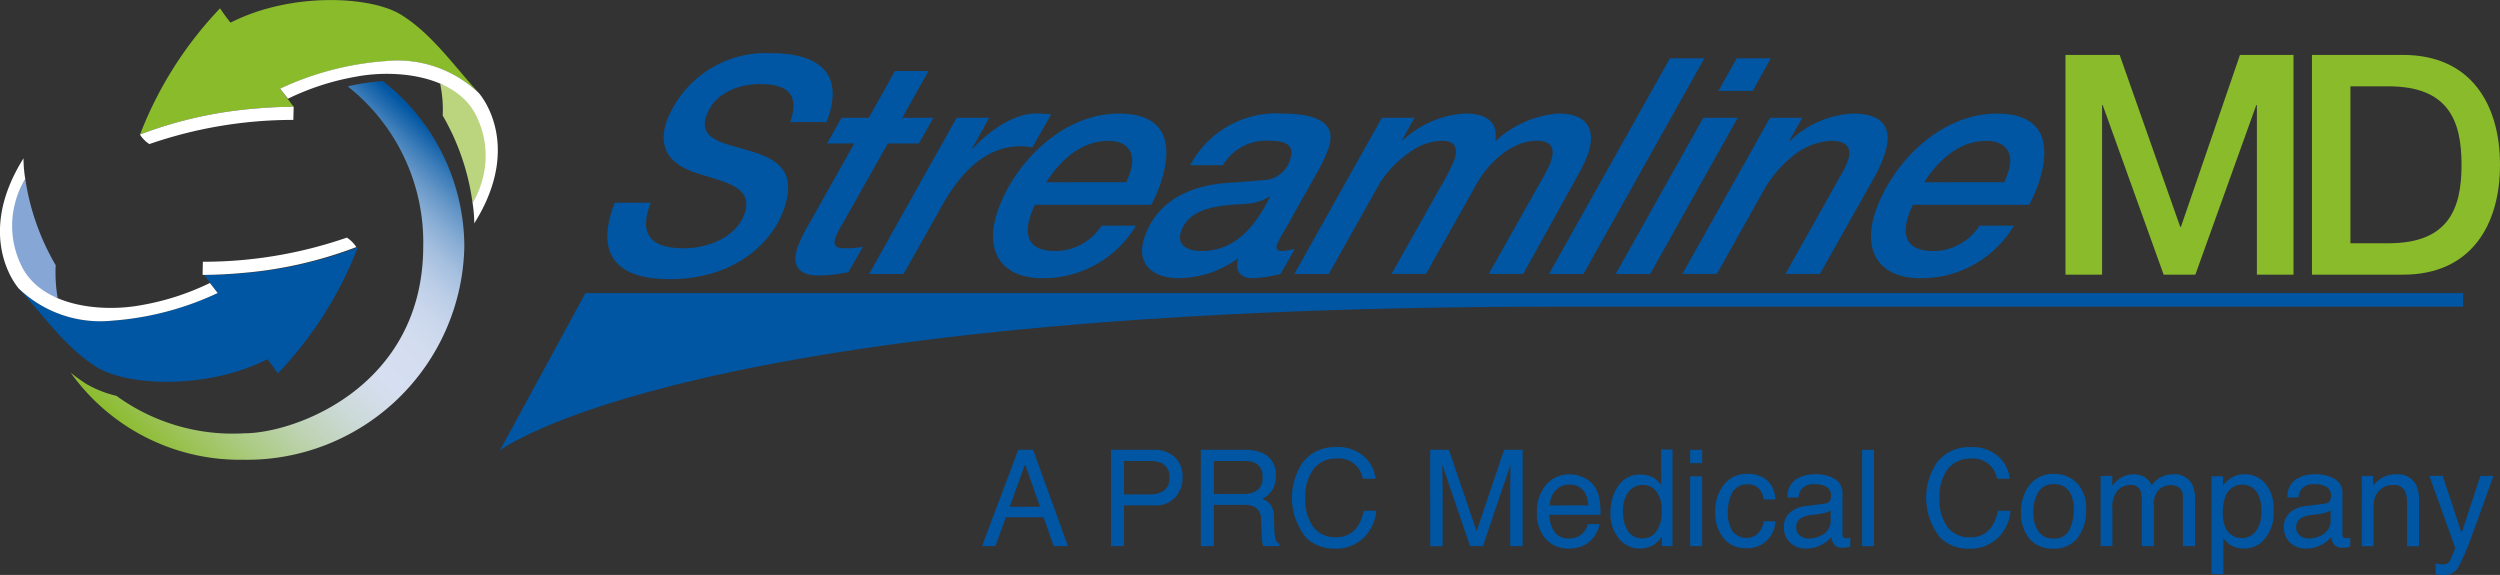 <svg xmlns="http://www.w3.org/2000/svg" xmlns:xlink="http://www.w3.org/1999/xlink" width="166.909" height="38.384" viewBox="0 0 166.909 38.384">
  <rect x="0" y="0" width="166.909" height="38.384" fill="#333333" stroke="none"/>
  <defs>
    <linearGradient id="linear-gradient" x1="0.213" y1="1.003" x2="0.988" y2="0.197" gradientUnits="objectBoundingBox">
      <stop offset="0" stop-color="#8abb2a"/>
      <stop offset="0.058" stop-color="#96c049"/>
      <stop offset="0.174" stop-color="#accb84"/>
      <stop offset="0.281" stop-color="#bed3b3"/>
      <stop offset="0.375" stop-color="#cbd9d5"/>
      <stop offset="0.453" stop-color="#d3dde9"/>
      <stop offset="0.505" stop-color="#d6dff1"/>
      <stop offset="0.608" stop-color="#d3ddef"/>
      <stop offset="0.679" stop-color="#cad7ec"/>
      <stop offset="0.74" stop-color="#bacde7"/>
      <stop offset="0.795" stop-color="#a5bfdf"/>
      <stop offset="0.847" stop-color="#88add4"/>
      <stop offset="0.896" stop-color="#6697c8"/>
      <stop offset="0.943" stop-color="#3d7db9"/>
      <stop offset="0.987" stop-color="#0f5fa8"/>
      <stop offset="1" stop-color="#0056a3"/>
    </linearGradient>
  </defs>
  <g id="Group_5652" data-name="Group 5652" transform="translate(-99.371 -237.69)">
    <g id="Group_5642" data-name="Group 5642" transform="translate(139.922 241.242)">
      <g id="Group_5640" data-name="Group 5640" transform="translate(0 0)">
        <path id="Path_2748" data-name="Path 2748" d="M240.385,259.768c-.891,2.238.134,3.045,2.231,3.045,1.372,0,3.428-.625,4.02-2.3.578-1.634-.954-2.037-2.558-2.521-1.15-.343-3.583-.988-2.613-3.731a7.084,7.084,0,0,1,6.947-4.475c3.005,0,5.018,1.209,3.7,4.6h-2.421c.615-1.795-.09-2.54-2.046-2.54-.686,0-2.874.2-3.551,2.117-.5,1.411.792,1.754,2.242,2.158,1.852.523,4,1.068,2.928,4.093-.792,2.238-3.28,4.658-7.636,4.658-3.389,0-5.032-1.511-3.662-5.1Z" transform="translate(-237.482 -249.787)" fill="#0056a3"/>
        <path id="Path_2749" data-name="Path 2749" d="M286.887,253.836h2.238l-1.75,3.125h2.077l-.969,1.713h-2.077l-2.873,5.1a9.31,9.31,0,0,0-.6,1.129c-.157.444-.13.767.556.767a5.923,5.923,0,0,0,1.265-.1l-.982,1.694a9.771,9.771,0,0,1-1.974.222c-1.653,0-1.735-.968-1.392-1.936a9.055,9.055,0,0,1,.554-1.169l3.209-5.708h-1.815l.969-1.713h1.816Z" transform="translate(-267.687 -252.647)" fill="#0056a3"/>
        <path id="Path_2750" data-name="Path 2750" d="M302.836,263.8h2.178l-1.144,2.037.026.04c1.032-1.15,2.751-2.36,4.163-2.36a6.361,6.361,0,0,1,1.087.061l-1.261,2.2a4.764,4.764,0,0,0-.778-.081c-2.379,0-4.029,1.814-5.215,3.912l-2.6,4.617h-2.3Z" transform="translate(-279.519 -259.486)" fill="#0056a3"/>
        <path id="Path_2751" data-name="Path 2751" d="M334.719,271a7.2,7.2,0,0,1-6.262,3.508c-2.642,0-3.944-1.734-2.947-4.558,1.134-3.2,4.331-6.432,8.063-6.432,3.711,0,3.459,2.763,2.739,4.8a9.59,9.59,0,0,1-.576,1.291h-7.765a4.887,4.887,0,0,0-.276.666c-.506,1.431-.11,2.419,1.625,2.419a3.677,3.677,0,0,0,3.1-1.693Zm-.647-2.9c.106-.243.177-.443.248-.645.435-1.23-.078-2.116-1.449-2.116-1.715,0-3.11,1.149-4.144,2.762Z" transform="translate(-299.428 -259.486)" fill="#0056a3"/>
        <path id="Path_2752" data-name="Path 2752" d="M368.656,271.2a8.6,8.6,0,0,0-.565,1.028c-.1.282-.043.464.321.464.262,0,.579-.1.849-.121l-.947,1.654a9.045,9.045,0,0,1-1.9.282c-.786,0-1.166-.524-.92-1.331a6.868,6.868,0,0,1-3.98,1.331c-1.714,0-2.911-.948-2.262-2.783.905-2.56,3.3-3.447,5.645-3.589.781-.04,1.6-.121,2.364-.182a1.887,1.887,0,0,0,1.694-1.371c.35-.987-.364-1.249-1.312-1.249a3.376,3.376,0,0,0-3.179,1.632h-2.178a6.481,6.481,0,0,1,6.141-3.448c3.792,0,3.32,1.674,3.057,2.42a9.624,9.624,0,0,1-.758,1.572Zm-5.609,1.492c2.238,0,3.555-1.613,4.556-3.589l-.026-.041a3.425,3.425,0,0,1-1.6.485c-1.326.1-3.679.08-4.291,1.814C361.325,272.372,362.2,272.693,363.047,272.693Z" transform="translate(-323.375 -259.486)" fill="#0056a3"/>
        <path id="Path_2753" data-name="Path 2753" d="M399.533,263.8h2.179l-.823,1.473.026.04a6.645,6.645,0,0,1,4.2-1.8c1.27,0,2.229.484,1.985,1.856a7.023,7.023,0,0,1,4.185-1.856c2,0,2.58,1.09,1.988,2.763a9.13,9.13,0,0,1-.618,1.291l-3.684,6.654h-2.3l3.472-6.169a11.187,11.187,0,0,0,.637-1.231c.284-.747.285-1.492-.9-1.492-1.775,0-3.32,1.632-3.975,2.8l-3.424,6.09h-2.3L403.4,268.5a14.433,14.433,0,0,0,.965-1.876c.25-.705.154-1.29-.814-1.29a3.856,3.856,0,0,0-2.248.827,7.136,7.136,0,0,0-1.93,2.036l-3.382,6.029h-2.3Z" transform="translate(-347.826 -259.486)" fill="#0056a3"/>
        <path id="Path_2754" data-name="Path 2754" d="M459.661,250.955h2.3l-8.075,14.4h-2.3Z" transform="translate(-388.723 -250.612)" fill="#0056a3"/>
        <path id="Path_2755" data-name="Path 2755" d="M472.609,254.926h2.3l-5.843,10.425h-2.3Zm2.231-3.971h2.278l-1.213,2.176h-2.28Z" transform="translate(-399.445 -250.612)" fill="#0056a3"/>
        <path id="Path_2756" data-name="Path 2756" d="M487.783,263.8h2.158l-.858,1.513.026.04a6.472,6.472,0,0,1,4.239-1.836c2.1,0,2.659,1.09,2.067,2.763a8.545,8.545,0,0,1-.556,1.291l-3.744,6.654h-2.3l3.606-6.432a6.314,6.314,0,0,0,.5-.968c.121-.342.608-1.492-1.066-1.492a4.405,4.405,0,0,0-2.534,1.007,7.8,7.8,0,0,0-1.922,2.238l-3.165,5.646h-2.3Z" transform="translate(-410.163 -259.486)" fill="#0056a3"/>
        <path id="Path_2757" data-name="Path 2757" d="M534.36,271a7.2,7.2,0,0,1-6.262,3.508c-2.643,0-3.944-1.734-2.947-4.558,1.135-3.2,4.333-6.432,8.063-6.432,3.71,0,3.458,2.763,2.739,4.8a9.659,9.659,0,0,1-.577,1.291h-7.765a4.813,4.813,0,0,0-.276.666c-.505,1.431-.11,2.419,1.625,2.419a3.678,3.678,0,0,0,3.1-1.693Zm-.646-2.9c.106-.243.177-.443.248-.645.435-1.23-.078-2.116-1.45-2.116-1.714,0-3.109,1.149-4.144,2.762Z" transform="translate(-440.452 -259.486)" fill="#0056a3"/>
      </g>
      <g id="Group_5641" data-name="Group 5641" transform="translate(97.347 0.115)">
        <path id="Path_2758" data-name="Path 2758" d="M569.035,250.177h3.617l4.047,11.486h.042l3.944-11.486h3.575v14.67h-2.445V253.526h-.041l-4.068,11.321H575.59l-4.069-11.321h-.041v11.321h-2.445Z" transform="translate(-569.035 -250.177)" fill="#8abb2a"/>
        <path id="Path_2759" data-name="Path 2759" d="M625.087,250.177h6.081c4.52,0,6.473,3.288,6.473,7.335s-1.952,7.335-6.473,7.335h-6.081Zm2.568,12.575h2.528c4.026,0,4.89-2.3,4.89-5.24s-.864-5.239-4.89-5.239h-2.528Z" transform="translate(-608.63 -250.177)" fill="#8abb2a"/>
      </g>
    </g>
    <path id="Path_2760" data-name="Path 2760" d="M344.109,304.328H218.753l-5.714,10.509s12.344-9.6,70.518-9.6h60.552Z" transform="translate(-80.294 -47.072)" fill="#0056a3"/>
    <g id="Group_5650" data-name="Group 5650" transform="translate(99.371 237.69)">
      <g id="Group_5643" data-name="Group 5643" transform="translate(4.718 5.421)">
        <path id="Path_2761" data-name="Path 2761" d="M138.98,267.162c0,9.386-8.549,12.5-11.943,12.5a13.2,13.2,0,0,1-8.541-2.5,7.375,7.375,0,0,1-2.022-.8,11.734,11.734,0,0,1-1.033-.751,13.857,13.857,0,0,0,11.492,5.817,14.523,14.523,0,0,0,14.791-14.243,14.025,14.025,0,0,0-5.444-11.037,14.767,14.767,0,0,0-2.344.351A13.264,13.264,0,0,1,138.98,267.162Z" transform="translate(-115.441 -256.155)" fill="url(#linear-gradient)"/>
      </g>
      <g id="Group_5644" data-name="Group 5644" transform="translate(1.258 16.503)">
        <path id="Path_2762" data-name="Path 2762" d="M126.29,293.9a27.757,27.757,0,0,1-7.706,1.738c-.808.073-1.663.117-2.556.12.577.753.9,1.2.9,1.2a19.919,19.919,0,0,1-7.043,1.844,7.871,7.871,0,0,1-6.231-2.144c1.809,2.007,3.188,3.987,5.2,5.245s7.351,1.529,11.392-.528c.352.427.7.954.7.954a25.355,25.355,0,0,0,5.343-8.433Z" transform="translate(-103.656 -293.897)" fill="#0056a3"/>
      </g>
      <g id="Group_5645" data-name="Group 5645" transform="translate(9.342 0)">
        <path id="Path_2763" data-name="Path 2763" d="M131.189,246.674a27.882,27.882,0,0,1,7.707-1.735c.809-.071,1.665-.116,2.557-.121-.577-.753-.9-1.2-.9-1.2a19.947,19.947,0,0,1,7.044-1.842,7.86,7.86,0,0,1,6.23,2.144c-1.805-2.005-3.184-3.989-5.2-5.244s-7.351-1.532-11.389.526c-.353-.429-.7-.955-.7-.955a25.455,25.455,0,0,0-5.345,8.431Z" transform="translate(-131.189 -237.69)" fill="#8abb2a"/>
        <path id="Path_2764" data-name="Path 2764" d="M131.189,263.821a27.881,27.881,0,0,1,7.707-1.735c.809-.071,1.665-.116,2.557-.121l-.021.878a29.34,29.34,0,0,0-9.613,1.614A2.129,2.129,0,0,1,131.189,263.821Z" transform="translate(-131.189 -254.838)" fill="#fff"/>
        <path id="Path_2765" data-name="Path 2765" d="M155.7,292.348a27.766,27.766,0,0,1-7.707,1.738c-.809.072-1.664.117-2.556.12l.018-.878a29.276,29.276,0,0,0,9.614-1.612A2.161,2.161,0,0,1,155.7,292.348Z" transform="translate(-141.253 -275.853)" fill="#fff"/>
      </g>
      <g id="Group_5646" data-name="Group 5646" transform="translate(0.692 11.956)">
        <path id="Path_2766" data-name="Path 2766" d="M104.882,286.344a10.19,10.19,0,0,1-.129-2.182,16.081,16.081,0,0,1-2.028-5.749,6.456,6.456,0,0,0-.631,5.611,3.509,3.509,0,0,0,2.787,2.321Z" transform="translate(-101.727 -278.412)" fill="#86a7d6"/>
      </g>
      <g id="Group_5647" data-name="Group 5647" transform="translate(29.389 5.602)">
        <path id="Path_2767" data-name="Path 2767" d="M199.468,256.769a8.472,8.472,0,0,1,.168,2.115,15.783,15.783,0,0,1,1.99,5.815,6.462,6.462,0,0,0,.631-5.611,3.505,3.505,0,0,0-2.788-2.319Z" transform="translate(-199.468 -256.769)" fill="#bbd57e"/>
      </g>
      <g id="Group_5648" data-name="Group 5648" transform="translate(18.702 4.069)">
        <path id="Path_2768" data-name="Path 2768" d="M163.068,253.4a19.946,19.946,0,0,1,7.044-1.842,7.86,7.86,0,0,1,6.23,2.144s3.033,3.359-.312,8.691a8.96,8.96,0,0,0-.117-1.384,6.007,6.007,0,0,0,.306-5.683c-1.256-2.793-5.335-3.26-8.136-2.717a17.046,17.046,0,0,0-4.495,1.463l-.521-.672Z" transform="translate(-163.068 -251.55)" fill="#fff"/>
      </g>
      <g id="Group_5649" data-name="Group 5649" transform="translate(0 10.572)">
        <path id="Path_2769" data-name="Path 2769" d="M113.9,282.691a19.92,19.92,0,0,1-7.043,1.844,7.871,7.871,0,0,1-6.231-2.144s-3.03-3.361.314-8.693a8.631,8.631,0,0,0,.118,1.384,6,6,0,0,0-.305,5.682c1.255,2.8,5.332,3.263,8.132,2.72a17.057,17.057,0,0,0,4.5-1.465l.518.671Z" transform="translate(-99.371 -273.698)" fill="#fff"/>
      </g>
    </g>
    <g id="Group_5651" data-name="Group 5651" transform="translate(164.935 267.546)">
      <path id="Path_2770" data-name="Path 2770" d="M322.592,340.725h.984l2.334,6.431h-.954l-.671-1.926h-2.523l-.7,1.926h-.893Zm1.445,3.8-.99-2.841-1.029,2.841Z" transform="translate(-320.171 -340.55)" fill="#0056a3"/>
      <path id="Path_2771" data-name="Path 2771" d="M349.061,340.725h2.877a1.952,1.952,0,0,1,1.378.484,1.756,1.756,0,0,1,.525,1.359,1.978,1.978,0,0,1-.468,1.311,1.766,1.766,0,0,1-1.433.558h-2.008v2.718h-.871Zm3.379.884a1.876,1.876,0,0,0-.787-.136h-1.721V343.7h1.721a1.632,1.632,0,0,0,.945-.25.991.991,0,0,0,.363-.88A.969.969,0,0,0,352.44,341.609Z" transform="translate(-340.453 -340.55)" fill="#0056a3"/>
      <path id="Path_2772" data-name="Path 2772" d="M369.2,340.725h2.923a2.867,2.867,0,0,1,1.191.215,1.522,1.522,0,0,1,.89,1.519A1.582,1.582,0,0,1,373.3,344a1.314,1.314,0,0,1,.567.4,1.447,1.447,0,0,1,.212.81l.031.863a2.658,2.658,0,0,0,.061.547.538.538,0,0,0,.28.394v.144h-1.068a.81.81,0,0,1-.07-.215,4.1,4.1,0,0,1-.043-.508l-.053-1.072a.905.905,0,0,0-.455-.845A1.831,1.831,0,0,0,372,344.4h-1.927v2.758H369.2Zm2.829,2.946a1.606,1.606,0,0,0,.943-.245,1.01,1.01,0,0,0,.347-.884.955.955,0,0,0-.485-.937,1.551,1.551,0,0,0-.694-.131h-2.069v2.2Z" transform="translate(-354.593 -340.55)" fill="#0056a3"/>
      <path id="Path_2773" data-name="Path 2773" d="M394.446,340.781a2.283,2.283,0,0,1,.74,1.462h-.849a1.618,1.618,0,0,0-1.754-1.348,1.891,1.891,0,0,0-1.507.668,3.088,3.088,0,0,0-.574,2.049,3.015,3.015,0,0,0,.518,1.833,1.8,1.8,0,0,0,1.546.7,1.626,1.626,0,0,0,1.441-.74,2.847,2.847,0,0,0,.391-1.024h.849a2.918,2.918,0,0,1-.744,1.7,2.633,2.633,0,0,1-2.043.827,2.676,2.676,0,0,1-1.86-.679,4.216,4.216,0,0,1-.247-5.108,2.7,2.7,0,0,1,2.22-.99A2.586,2.586,0,0,1,394.446,340.781Z" transform="translate(-368.919 -340.138)" fill="#0056a3"/>
      <path id="Path_2774" data-name="Path 2774" d="M420.592,340.725h1.248l1.849,5.437,1.836-5.437h1.239v6.431h-.832v-3.8q0-.2.009-.653t.009-.976l-1.836,5.423h-.863l-1.854-5.423v.2q0,.237.013.72t.013.711v3.8h-.832Z" transform="translate(-390.67 -340.55)" fill="#0056a3"/>
      <path id="Path_2775" data-name="Path 2775" d="M447.643,346.455a1.774,1.774,0,0,1,.709.606,2.1,2.1,0,0,1,.313.827,5.445,5.445,0,0,1,.07,1.033h-3.41a2.026,2.026,0,0,0,.335,1.148,1.115,1.115,0,0,0,.969.432,1.243,1.243,0,0,0,.977-.409,1.4,1.4,0,0,0,.289-.55h.774a1.622,1.622,0,0,1-.2.576,2.06,2.06,0,0,1-.386.519,1.816,1.816,0,0,1-.881.473,2.662,2.662,0,0,1-.639.07,1.957,1.957,0,0,1-1.475-.637,2.488,2.488,0,0,1-.6-1.784,2.706,2.706,0,0,1,.609-1.834,2,2,0,0,1,1.592-.7A2.111,2.111,0,0,1,447.643,346.455Zm.282,1.84a2.039,2.039,0,0,0-.221-.818,1.132,1.132,0,0,0-1.072-.57,1.184,1.184,0,0,0-.9.392,1.486,1.486,0,0,0-.386,1Z" transform="translate(-407.441 -344.409)" fill="#0056a3"/>
      <path id="Path_2776" data-name="Path 2776" d="M463.9,342.56a2.115,2.115,0,0,1,.475.46v-2.368h.757V347.1h-.709v-.652a1.7,1.7,0,0,1-.65.626,1.857,1.857,0,0,1-.859.192,1.737,1.737,0,0,1-1.352-.659,2.581,2.581,0,0,1-.571-1.753,3.038,3.038,0,0,1,.521-1.775,1.7,1.7,0,0,1,1.49-.751A1.656,1.656,0,0,1,463.9,342.56Zm-1.759,3.515a1.112,1.112,0,0,0,1.019.508,1.071,1.071,0,0,0,.9-.471,2.227,2.227,0,0,0,.35-1.35,2.005,2.005,0,0,0-.361-1.316,1.126,1.126,0,0,0-.893-.427,1.176,1.176,0,0,0-.96.455,2.093,2.093,0,0,0-.368,1.34A2.331,2.331,0,0,0,462.143,346.076Z" transform="translate(-419.034 -340.499)" fill="#0056a3"/>
      <path id="Path_2777" data-name="Path 2777" d="M478.842,340.725h.8v.893h-.8Zm0,1.765h.8v4.666h-.8Z" transform="translate(-431.564 -340.55)" fill="#0056a3"/>
      <path id="Path_2778" data-name="Path 2778" d="M487.871,346.5a1.847,1.847,0,0,1,.6,1.327H487.7a1.412,1.412,0,0,0-.319-.72,1.011,1.011,0,0,0-.8-.287,1.107,1.107,0,0,0-1.077.735,2.917,2.917,0,0,0-.21,1.176,2.208,2.208,0,0,0,.3,1.185,1.156,1.156,0,0,0,1.714.182,1.638,1.638,0,0,0,.4-.817h.766a1.853,1.853,0,0,1-2,1.795,1.8,1.8,0,0,1-1.467-.672,2.572,2.572,0,0,1-.547-1.679,2.828,2.828,0,0,1,.6-1.922,1.937,1.937,0,0,1,1.528-.687A2.044,2.044,0,0,1,487.871,346.5Z" transform="translate(-435.505 -344.336)" fill="#0056a3"/>
      <path id="Path_2779" data-name="Path 2779" d="M502.568,348.155a.428.428,0,0,0,.363-.227.7.7,0,0,0,.052-.3.643.643,0,0,0-.286-.587,1.526,1.526,0,0,0-.819-.182,1.038,1.038,0,0,0-.874.334,1.108,1.108,0,0,0-.188.55h-.736a1.36,1.36,0,0,1,.562-1.209,2.3,2.3,0,0,1,1.253-.34,2.547,2.547,0,0,1,1.342.315,1.069,1.069,0,0,1,.512.981v2.7a.343.343,0,0,0,.05.2.243.243,0,0,0,.212.074,1.162,1.162,0,0,0,.119-.006c.044,0,.09-.011.14-.02v.582a2.108,2.108,0,0,1-.28.066,2.053,2.053,0,0,1-.262.013.648.648,0,0,1-.591-.289,1.117,1.117,0,0,1-.135-.434,2,2,0,0,1-.692.547,2.138,2.138,0,0,1-.994.232,1.477,1.477,0,0,1-1.066-.4,1.313,1.313,0,0,1-.414-.99,1.275,1.275,0,0,1,.407-1.01,1.936,1.936,0,0,1,1.068-.441Zm-1.659,2.129a.927.927,0,0,0,.591.2,1.8,1.8,0,0,0,.806-.192,1.083,1.083,0,0,0,.656-1.045v-.633a1.338,1.338,0,0,1-.371.153,3.143,3.143,0,0,1-.446.088l-.476.061a1.836,1.836,0,0,0-.644.179.7.7,0,0,0-.365.655A.648.648,0,0,0,500.908,350.284Z" transform="translate(-446.303 -344.387)" fill="#0056a3"/>
      <path id="Path_2780" data-name="Path 2780" d="M517.377,340.725h.788v6.431h-.788Z" transform="translate(-458.617 -340.55)" fill="#0056a3"/>
      <path id="Path_2781" data-name="Path 2781" d="M536.568,340.781a2.284,2.284,0,0,1,.74,1.462h-.85A1.617,1.617,0,0,0,534.7,340.9a1.891,1.891,0,0,0-1.507.668,3.088,3.088,0,0,0-.574,2.049,3.017,3.017,0,0,0,.518,1.833,1.8,1.8,0,0,0,1.546.7,1.625,1.625,0,0,0,1.44-.74,2.843,2.843,0,0,0,.392-1.024h.849a2.918,2.918,0,0,1-.744,1.7,2.632,2.632,0,0,1-2.042.827,2.675,2.675,0,0,1-1.86-.679,4.215,4.215,0,0,1-.247-5.108,2.7,2.7,0,0,1,2.22-.99A2.587,2.587,0,0,1,536.568,340.781Z" transform="translate(-468.694 -340.138)" fill="#0056a3"/>
      <path id="Path_2782" data-name="Path 2782" d="M556.72,346.722a2.364,2.364,0,0,1,.622,1.775,3.061,3.061,0,0,1-.548,1.872,1.976,1.976,0,0,1-1.7.739,1.913,1.913,0,0,1-1.526-.654A2.593,2.593,0,0,1,553,348.7a2.807,2.807,0,0,1,.6-1.88,1.994,1.994,0,0,1,1.6-.7A2.1,2.1,0,0,1,556.72,346.722Zm-.49,3.116a2.977,2.977,0,0,0,.289-1.319,2.366,2.366,0,0,0-.208-1.066,1.166,1.166,0,0,0-1.134-.647,1.116,1.116,0,0,0-1.039.551,2.576,2.576,0,0,0-.324,1.329,2.238,2.238,0,0,0,.324,1.246,1.139,1.139,0,0,0,1.03.5A1.072,1.072,0,0,0,556.231,349.837Z" transform="translate(-483.629 -344.336)" fill="#0056a3"/>
      <path id="Path_2783" data-name="Path 2783" d="M570.809,346.326h.779v.665a2.619,2.619,0,0,1,.508-.5,1.525,1.525,0,0,1,.884-.267,1.392,1.392,0,0,1,.9.276,1.435,1.435,0,0,1,.35.464,1.631,1.631,0,0,1,1.414-.74,1.3,1.3,0,0,1,1.287.683,2.228,2.228,0,0,1,.184.989v3.121H576.3v-3.257a.759.759,0,0,0-.234-.644.929.929,0,0,0-.571-.175,1.136,1.136,0,0,0-.8.311,1.365,1.365,0,0,0-.335,1.038v2.727h-.8v-3.06a1.584,1.584,0,0,0-.114-.7.693.693,0,0,0-.67-.328,1.154,1.154,0,0,0-.812.346,1.693,1.693,0,0,0-.366,1.251v2.486h-.788Z" transform="translate(-496.129 -344.409)" fill="#0056a3"/>
      <path id="Path_2784" data-name="Path 2784" d="M595.652,346.327h.771v.622a1.905,1.905,0,0,1,.518-.495,1.666,1.666,0,0,1,.939-.263,1.767,1.767,0,0,1,1.356.61,2.5,2.5,0,0,1,.558,1.745,2.673,2.673,0,0,1-.8,2.189,1.821,1.821,0,0,1-1.187.416,1.614,1.614,0,0,1-.892-.232,2.047,2.047,0,0,1-.47-.451v2.394h-.788ZM598.617,350a2.192,2.192,0,0,0,.367-1.381,2.574,2.574,0,0,0-.163-.963,1.192,1.192,0,0,0-2.249.043,3.244,3.244,0,0,0-.162,1.112,2.354,2.354,0,0,0,.162.924,1.2,1.2,0,0,0,2.045.265Z" transform="translate(-513.569 -344.387)" fill="#0056a3"/>
      <path id="Path_2785" data-name="Path 2785" d="M614.6,348.155a.428.428,0,0,0,.364-.227.705.705,0,0,0,.052-.3.644.644,0,0,0-.286-.587,1.528,1.528,0,0,0-.819-.182,1.038,1.038,0,0,0-.874.334,1.111,1.111,0,0,0-.188.55h-.735a1.36,1.36,0,0,1,.562-1.209,2.3,2.3,0,0,1,1.253-.34,2.548,2.548,0,0,1,1.342.315,1.069,1.069,0,0,1,.511.981v2.7a.341.341,0,0,0,.051.2.242.242,0,0,0,.212.074,1.159,1.159,0,0,0,.119-.006c.044,0,.09-.011.14-.02v.582a2.118,2.118,0,0,1-.28.066,2.048,2.048,0,0,1-.262.013.648.648,0,0,1-.591-.289,1.123,1.123,0,0,1-.136-.434,2,2,0,0,1-.692.547,2.135,2.135,0,0,1-.994.232,1.478,1.478,0,0,1-1.066-.4,1.313,1.313,0,0,1-.414-.99,1.275,1.275,0,0,1,.407-1.01,1.936,1.936,0,0,1,1.068-.441Zm-1.659,2.129a.929.929,0,0,0,.591.2,1.8,1.8,0,0,0,.805-.192,1.083,1.083,0,0,0,.657-1.045v-.633a1.338,1.338,0,0,1-.371.153,3.144,3.144,0,0,1-.445.088l-.476.061a1.835,1.835,0,0,0-.644.179.7.7,0,0,0-.365.655A.648.648,0,0,0,612.943,350.284Z" transform="translate(-524.956 -344.387)" fill="#0056a3"/>
      <path id="Path_2786" data-name="Path 2786" d="M629.339,346.326h.749v.665a2.1,2.1,0,0,1,.7-.591,1.877,1.877,0,0,1,.827-.179,1.365,1.365,0,0,1,1.349.7,2.476,2.476,0,0,1,.193,1.09v3.007h-.8v-2.955a1.6,1.6,0,0,0-.127-.691.769.769,0,0,0-.762-.438,1.543,1.543,0,0,0-.46.057,1.184,1.184,0,0,0-.569.385,1.162,1.162,0,0,0-.256.479,3.23,3.23,0,0,0-.059.707v2.456h-.788Z" transform="translate(-537.219 -344.409)" fill="#0056a3"/>
      <path id="Path_2787" data-name="Path 2787" d="M647.864,346.574h.871q-.167.45-.74,2.058-.43,1.209-.718,1.971a13.343,13.343,0,0,1-.962,2.187,1.1,1.1,0,0,1-.962.394,1.851,1.851,0,0,1-.256-.013,2.076,2.076,0,0,1-.221-.048V352.4a2.776,2.776,0,0,0,.3.07,1.123,1.123,0,0,0,.162.013.567.567,0,0,0,.321-.072.663.663,0,0,0,.173-.177c.014-.024.067-.143.157-.358s.156-.375.2-.481l-1.733-4.826h.893l1.257,3.818Z" transform="translate(-547.827 -344.656)" fill="#0056a3"/>
    </g>
  </g>
</svg>
